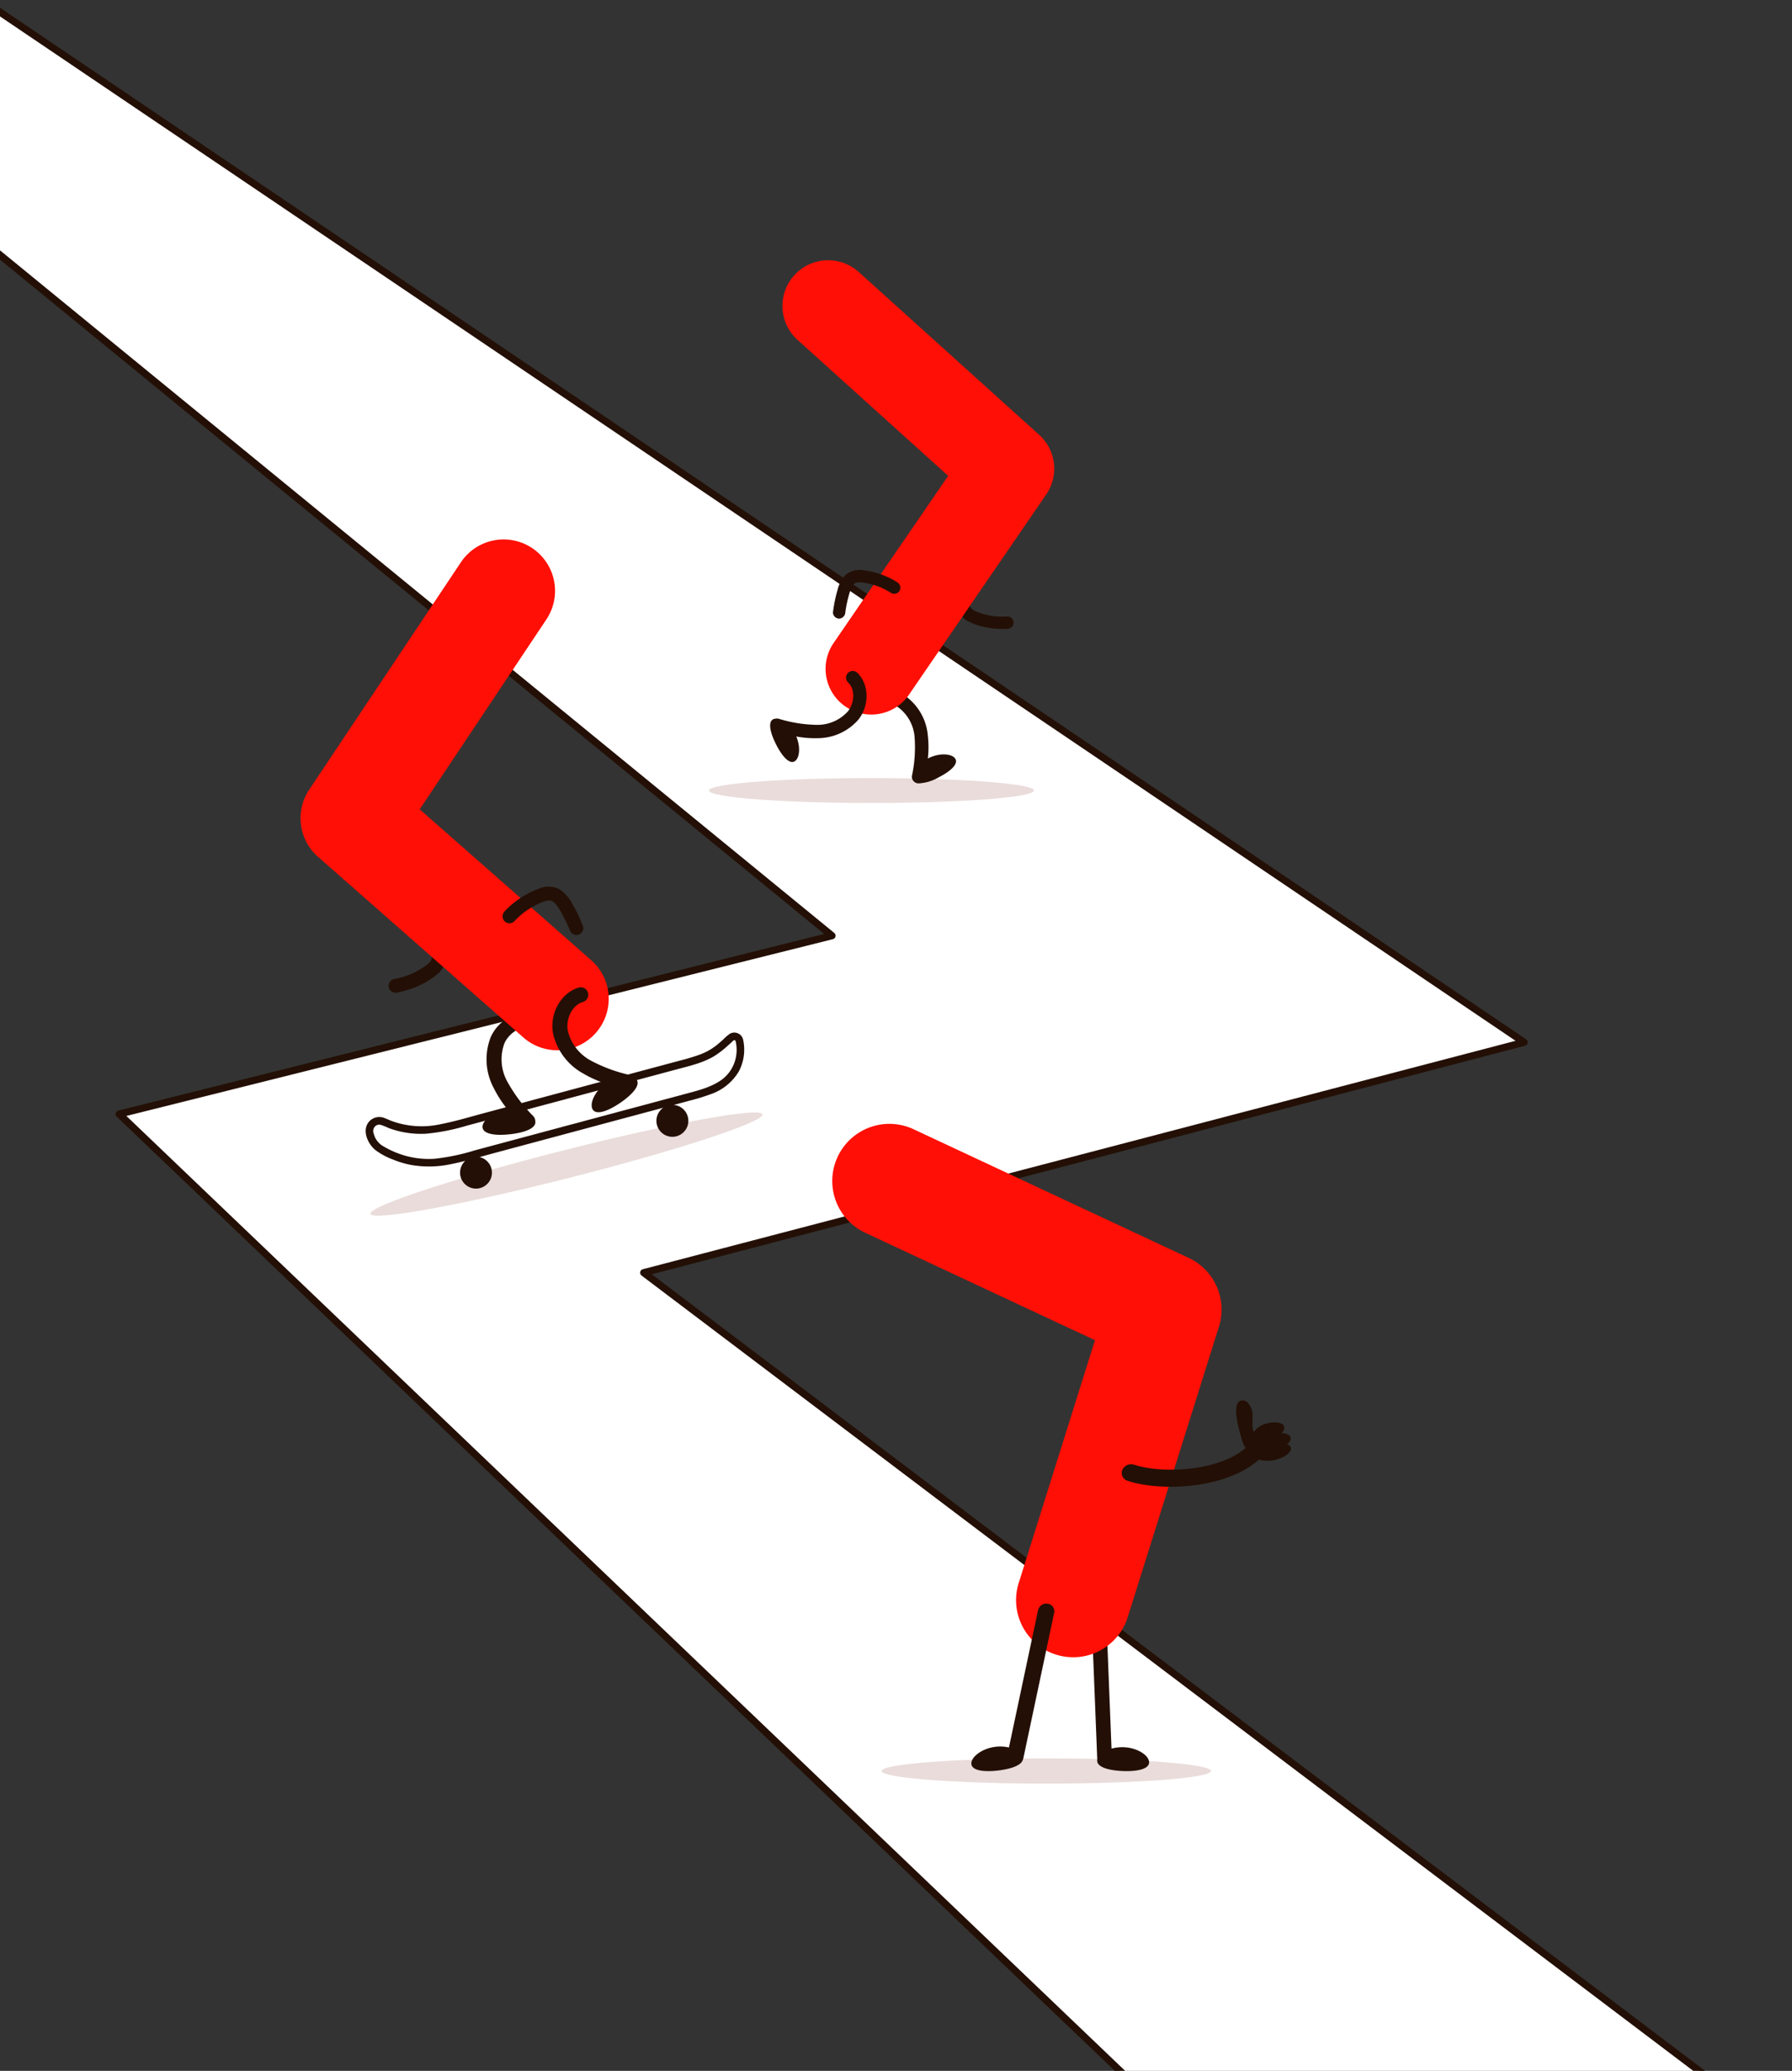 <svg xmlns="http://www.w3.org/2000/svg" xmlns:xlink="http://www.w3.org/1999/xlink" width="375" height="433.323" viewBox="0 0 375 433.323">
  <rect x="0" y="0" width="375" height="433.323" fill="#333333" stroke="none"/>
  <defs>
    <clipPath id="clip-path">
      <rect id="Rectangle_47" data-name="Rectangle 47" width="375" height="433.323" transform="translate(0 8673.677)" fill="none"/>
    </clipPath>
  </defs>
  <g id="Illustration" transform="translate(0 -8673.677)" clip-path="url(#clip-path)">
    <g id="Group_80" data-name="Group 80">
      <g id="Group_69" data-name="Group 69">
        <path id="Path_51" data-name="Path 51" d="M366.855,9233.65,24.944,8906.79l149.16-37.32L-65.212,8673.677H-3.746l322.684,218.092-184.228,48.217,385.3,291.349Z" fill="#fff" stroke="#230f05" stroke-linecap="round" stroke-linejoin="round" stroke-width="1.5"/>
      </g>
      <g id="Group_72" data-name="Group 72">
        <path id="Path_52" data-name="Path 52" d="M210.8,8802.669a15.916,15.916,0,0,1-1.658.028q-.4-.016-.8-.05c-.154-.015-.308-.03-.462-.049,0,0-.219-.028-.092-.011.111.015-.135-.021-.157-.024a15.538,15.538,0,0,1-3.2-.864c-.057-.022-.113-.044-.169-.067.021.009.175.082.042.018-.1-.051-.211-.1-.314-.149s-.205-.108-.3-.168c-.066-.04-.334-.241-.16-.094-.1-.085-.187-.19-.287-.273s0,.011.022.039c-.032-.045-.062-.091-.091-.139s-.054-.1-.081-.144c-.012-.02-.08-.184-.025-.044s-.006-.027-.012-.048c-.019-.07-.041-.139-.059-.21-.025-.1-.045-.319-.027-.089-.009-.112-.019-.222-.022-.334-.006-.247.021-.489.034-.736.008-.15-.008.039-.011.061.008-.058.017-.113.026-.169.018-.112.038-.225.06-.335.054-.278.115-.556.179-.83a26.953,26.953,0,0,1,1.179-3.766,1.3,1.3,0,0,0-.9-1.587,1.329,1.329,0,0,0-1.587.9,27.155,27.155,0,0,0-1.147,3.632,9.173,9.173,0,0,0-.314,3.724,4.06,4.06,0,0,0,2.276,2.862,14.373,14.373,0,0,0,3.616,1.192,17.051,17.051,0,0,0,4.438.3,1.29,1.29,0,0,0,0-2.58Z" fill="#230f05"/>
        <g id="Group_71" data-name="Group 71">
          <g id="Group_70" data-name="Group 70">
            <ellipse id="Ellipse_2" data-name="Ellipse 2" cx="34.007" cy="2.604" rx="34.007" ry="2.604" transform="translate(148.366 8836.487)" fill="#e9dcda"/>
          </g>
        </g>
        <path id="Path_53" data-name="Path 53" d="M199.956,8832.523c-.564-1.118-3.217-1.426-5.653-.2-.048.023-.092.051-.139.076a21.457,21.457,0,0,0-.011-4.865,11.313,11.313,0,0,0-4.679-8.2c-3.106-2.02-7.414-1.568-9.6,1.007a1.4,1.4,0,0,0,2.127,1.809c1.424-1.676,4.228-1.6,5.954-.476a8.559,8.559,0,0,1,3.433,6.217,28.577,28.577,0,0,1-.54,8.088,1.377,1.377,0,0,0,1.465,1.611,9.157,9.157,0,0,0,4.034-1.216C198.781,8835.148,200.52,8833.641,199.956,8832.523Z" fill="#230f05"/>
        <path id="Path_54" data-name="Path 54" d="M219.094,8776.913a9.566,9.566,0,0,0-1.428-12.064l-38.01-34.3a9.563,9.563,0,1,0-12.706,14.3l31.47,28.4-23.969,34.961a9.563,9.563,0,0,0,15.692,10.934Z" fill="#ff0f05"/>
        <path id="Path_55" data-name="Path 55" d="M179.524,8814.576a1.4,1.4,0,1,0-1.994,1.953c1.537,1.569,1.2,4.355-.073,5.972a8.553,8.553,0,0,1-6.505,2.849,28.58,28.58,0,0,1-8-1.277,1.367,1.367,0,0,0-.615-.015,1.319,1.319,0,0,0-.541.124c-1.12.563-.639,2.774.585,5.213s2.726,4.181,3.846,3.619c1.055-.529,1.391-2.917.4-5.231a20.753,20.753,0,0,0,4.429.356,11.316,11.316,0,0,0,8.594-3.907C181.944,8821.323,181.889,8816.992,179.524,8814.576Z" fill="#230f05"/>
        <path id="Path_56" data-name="Path 56" d="M187.778,8795.521a16.956,16.956,0,0,0-7.209-2.525,4.417,4.417,0,0,0-3.711,1.076,7.112,7.112,0,0,0-1.617,3.144,28.985,28.985,0,0,0-.931,4.605,1.294,1.294,0,0,0,1.29,1.29,1.331,1.331,0,0,0,1.29-1.29s.028-.221.012-.1.014-.1.014-.1c.02-.135.04-.271.061-.4.05-.313.106-.627.168-.937q.169-.869.4-1.725c.136-.512.281-1.024.464-1.521.034-.091.121-.3.03-.09.043-.1.087-.2.135-.291a5.367,5.367,0,0,1,.378-.63c-.123.182-.014.021.06-.057s.149-.139.222-.211c-.151.151-.031.024.071-.037.043-.025.094-.046.136-.074.123-.083-.148.029.016-.008.135-.029.269-.071.4-.1-.213.049.049,0,.135-.006a5.778,5.778,0,0,1,.791.026c.061.007.438.054.208.021.125.018.249.037.373.058.268.045.535.1.8.156a15.583,15.583,0,0,1,1.572.437q.447.149.883.326s.2.081.078.031.114.051.134.06c.134.061.267.121.4.186a15.707,15.707,0,0,1,1.642.918,1.3,1.3,0,0,0,1.765-.463,1.316,1.316,0,0,0-.463-1.764Z" fill="#230f05"/>
      </g>
      <g id="Group_75" data-name="Group 75">
        <g id="Group_74" data-name="Group 74">
          <g id="Group_73" data-name="Group 73">
            <ellipse id="Ellipse_3" data-name="Ellipse 3" cx="42.325" cy="2.93" rx="42.325" ry="2.93" transform="matrix(0.969, -0.246, 0.246, 0.969, 76.795, 8924.833)" fill="#e9dcda"/>
          </g>
        </g>
        <path id="Path_57" data-name="Path 57" d="M77.276,8908.322a2.867,2.867,0,0,1,2.928-.79c.619.2,1.207.512,1.82.73a18.295,18.295,0,0,0,10.294.623c3.013-.585,5.971-1.484,8.934-2.278l18.211-4.885,18.212-4.883,4.592-1.231a43.717,43.717,0,0,0,4.185-1.265,12.588,12.588,0,0,0,3.369-1.857c.515-.409,1.012-.84,1.5-1.276a9.607,9.607,0,0,1,1.441-1.241,1.893,1.893,0,0,1,2.734,1.2,9.739,9.739,0,0,1-.917,6.757,11.052,11.052,0,0,1-6.035,4.768,40.48,40.48,0,0,1-4.169,1.275l-3.389.909a3.341,3.341,0,1,1-2.192.588l-8.117,2.177-18.211,4.884-9.106,2.441c-1,.27-2.008.55-3.013.827a3.337,3.337,0,1,1-2.991.794c-.974.245-1.951.475-2.935.67a21.755,21.755,0,0,1-8.5.158,19.582,19.582,0,0,1-3.723-1.127,14.539,14.539,0,0,1-3.641-1.967C76.93,8913,75.653,8910.116,77.276,8908.322Z" fill="#230f05"/>
        <path id="Path_58" data-name="Path 58" d="M80.126,8913.479a19.38,19.38,0,0,0,3.4,1.617,18.148,18.148,0,0,0,7.433,1.047,44.806,44.806,0,0,0,8.427-1.765l8.794-2.358q8.717-2.336,17.433-4.675l17.511-4.694c2.7-.724,5.51-1.36,7.832-2.99a7.678,7.678,0,0,0,3.1-5.091,8.149,8.149,0,0,0-.112-3.006.284.284,0,0,0-.348-.229,2.511,2.511,0,0,0-.556.479q-.348.316-.7.627a19.657,19.657,0,0,1-2.862,2.215c-2.483,1.485-5.381,2.117-8.146,2.858l-17.433,4.676-17.511,4.694-8.717,2.338a42.775,42.775,0,0,1-8.54,1.683,19.311,19.311,0,0,1-7.821-1.2,13.418,13.418,0,0,0-1.7-.674,1.168,1.168,0,0,0-.9.161,1.362,1.362,0,0,0-.511,1.665A4.18,4.18,0,0,0,80.126,8913.479Z" fill="#fff"/>
        <path id="Path_59" data-name="Path 59" d="M100.981,8909.595c-.156-1.4,2.156-3.318,5.207-3.659.038,0,.075,0,.114-.008a24.16,24.16,0,0,1-2.994-4.609,12.728,12.728,0,0,1-.628-10.6c1.685-3.812,6.023-6.033,9.668-4.951a1.57,1.57,0,1,1-.893,3.011c-2.371-.7-4.967,1.092-5.9,3.211a9.628,9.628,0,0,0,.585,7.968,32.164,32.164,0,0,0,5.478,7.29,1.559,1.559,0,0,1,.4,1.076c0,.016.009.031.011.048.155,1.4-2.226,2.3-5.277,2.641S101.137,8911,100.981,8909.595Z" fill="#230f05"/>
        <path id="Path_60" data-name="Path 60" d="M82.466,8878.535a18.133,18.133,0,0,0,1.816-.429q.431-.126.853-.274c.165-.058.328-.118.491-.18,0,0,.23-.093.1-.038-.116.048.141-.061.164-.07a17.355,17.355,0,0,0,3.249-1.827c.056-.039.11-.079.166-.119-.021.015-.169.138-.041.03.1-.084.2-.164.3-.25s.192-.175.284-.267c.061-.062.3-.355.148-.147.086-.12.151-.258.238-.377s0,.013-.014.049c.022-.058.043-.117.061-.177s.033-.118.049-.178c.007-.025.036-.224.015-.056s0-.032,0-.056c0-.082.007-.163.006-.244,0-.12-.039-.36.006-.105-.022-.123-.041-.247-.069-.369-.061-.272-.158-.529-.24-.794-.05-.163.019.041.028.062-.024-.059-.05-.118-.075-.177-.051-.117-.1-.233-.158-.349-.135-.288-.278-.572-.425-.855a30.5,30.5,0,0,0-2.326-3.78,1.456,1.456,0,0,1,.543-1.979,1.494,1.494,0,0,1,1.98.544,30.488,30.488,0,0,1,2.255,3.643,10.3,10.3,0,0,1,1.372,3.975,4.565,4.565,0,0,1-1.69,3.75,16.184,16.184,0,0,1-3.613,2.3,19.191,19.191,0,0,1-4.757,1.558,1.451,1.451,0,1,1-.713-2.812Z" fill="#230f05"/>
        <path id="Path_61" data-name="Path 61" d="M66.3,8852.742a10.763,10.763,0,0,1-1.779-13.55l31.965-47.914a10.758,10.758,0,1,1,17.809,12.074l-26.465,39.672,35.806,31.5a10.759,10.759,0,1,1-14.089,16.264Z" fill="#ff0f05"/>
        <path id="Path_62" data-name="Path 62" d="M105.591,8864.374a19.093,19.093,0,0,1,7.163-4.747,4.972,4.972,0,0,1,4.344.147,7.991,7.991,0,0,1,2.634,2.981,32.724,32.724,0,0,1,2.288,4.764,1.454,1.454,0,0,1-1.05,1.764,1.5,1.5,0,0,1-1.763-1.05s-.092-.232-.041-.1-.043-.1-.042-.1c-.059-.142-.118-.282-.179-.424q-.211-.491-.442-.977-.426-.9-.912-1.77c-.29-.521-.589-1.039-.927-1.53-.062-.09-.214-.291-.057-.091-.074-.095-.149-.188-.228-.279a6.158,6.158,0,0,0-.586-.583c.184.164.02.02-.081-.044s-.2-.11-.3-.169c.206.123.04.018-.088-.021-.055-.016-.116-.023-.169-.044-.158-.056.17-.008-.02,0-.155,0-.313,0-.47,0,.246,0-.054.012-.149.032a6.19,6.19,0,0,0-.855.248c-.065.022-.463.178-.221.079-.131.054-.261.108-.39.166-.281.123-.557.254-.831.391a17.869,17.869,0,0,0-1.593.911c-.3.192-.587.393-.873.6,0,0-.19.144-.076.057s-.11.087-.129.1c-.13.1-.258.206-.384.313a17.687,17.687,0,0,0-1.537,1.456,1.465,1.465,0,0,1-2.053-.018,1.482,1.482,0,0,1,.017-2.052Z" fill="#230f05"/>
        <path id="Path_63" data-name="Path 63" d="M115.7,8889.765c-.675-4.112,1.741-8.345,5.385-9.434a1.57,1.57,0,0,1,.9,3.009c-2.369.707-3.56,3.631-3.184,5.917a9.625,9.625,0,0,0,4.849,6.351,32.164,32.164,0,0,0,8.573,3.1,1.563,1.563,0,0,1,1.1,1.061c.557,1.173-1.078,2.994-3.5,4.651-2.534,1.733-4.962,2.628-5.758,1.465-.768-1.123.272-3.752,2.626-5.491a23.617,23.617,0,0,1-4.663-2.1A12.73,12.73,0,0,1,115.7,8889.765Z" fill="#230f05"/>
      </g>
      <g id="Group_79" data-name="Group 79">
        <g id="Group_78" data-name="Group 78">
          <g id="Group_77" data-name="Group 77">
            <g id="Group_76" data-name="Group 76">
              <ellipse id="Ellipse_4" data-name="Ellipse 4" cx="34.464" cy="2.639" rx="34.464" ry="2.639" transform="translate(184.487 9041.612)" fill="#e9dcda"/>
            </g>
          </g>
        </g>
        <path id="Path_64" data-name="Path 64" d="M235.172,9039.279a8.216,8.216,0,0,0-2.572.3l-.977-24.606a1.536,1.536,0,0,0-3.069.125l1.065,26.829a1.061,1.061,0,0,0-.018.124c-.055,1.377,2.374,2.093,5.374,2.211s5.436-.4,5.49-1.781S238.172,9039.4,235.172,9039.279Z" fill="#230f05"/>
        <path id="Path_65" data-name="Path 65" d="M255.185,8950.938a11.954,11.954,0,0,0-6.115-13.9L191.1,8909.931a11.954,11.954,0,0,0-9.964,21.733l48,22.444-15.875,50.553A11.954,11.954,0,1,0,236.012,9012Z" fill="#ff0f05"/>
        <path id="Path_66" data-name="Path 66" d="M219.261,9009.255a1.772,1.772,0,0,0-2.029,1.319l-6.1,28.762a8.068,8.068,0,0,0-2.8-.149c-2.981.359-5.225,2.258-5.06,3.627s2.676,1.688,5.657,1.328c2.67-.321,4.8-1.08,5.1-2.218a1.615,1.615,0,0,0,.121-.346l6.454-30.456A1.578,1.578,0,0,0,219.261,9009.255Z" fill="#230f05"/>
        <path id="Path_67" data-name="Path 67" d="M270.128,8976.582a1.163,1.163,0,0,0-.794-.711c.562-.456.853-.971.724-1.422-.159-.559-.92-.875-1.924-.893l-.012-.013a1.391,1.391,0,0,0,.622-1.338c-.243-.85-1.874-1.146-3.644-.663a4.374,4.374,0,0,0-2.648,1.68l-.048.035c-.554-.576-.212-3.04-.3-3.838a4.082,4.082,0,0,0-.9-2.12,1.381,1.381,0,0,0-2.059-.235c-1.186,1.493.222,6.069.743,7.879a6.926,6.926,0,0,0,.766,1.71c-5.384,4.786-17.274,5.5-23.3,3.513a2.033,2.033,0,0,0-2.5,1.087,1.716,1.716,0,0,0,1.124,2.283c6.938,2.286,20.11,1.668,26.968-4.015.163-.135.313-.279.468-.42a7.279,7.279,0,0,0,4.792-.4C269.365,8978.239,270.33,8977.288,270.128,8976.582Z" fill="#230f05"/>
      </g>
    </g>
  </g>
</svg>
